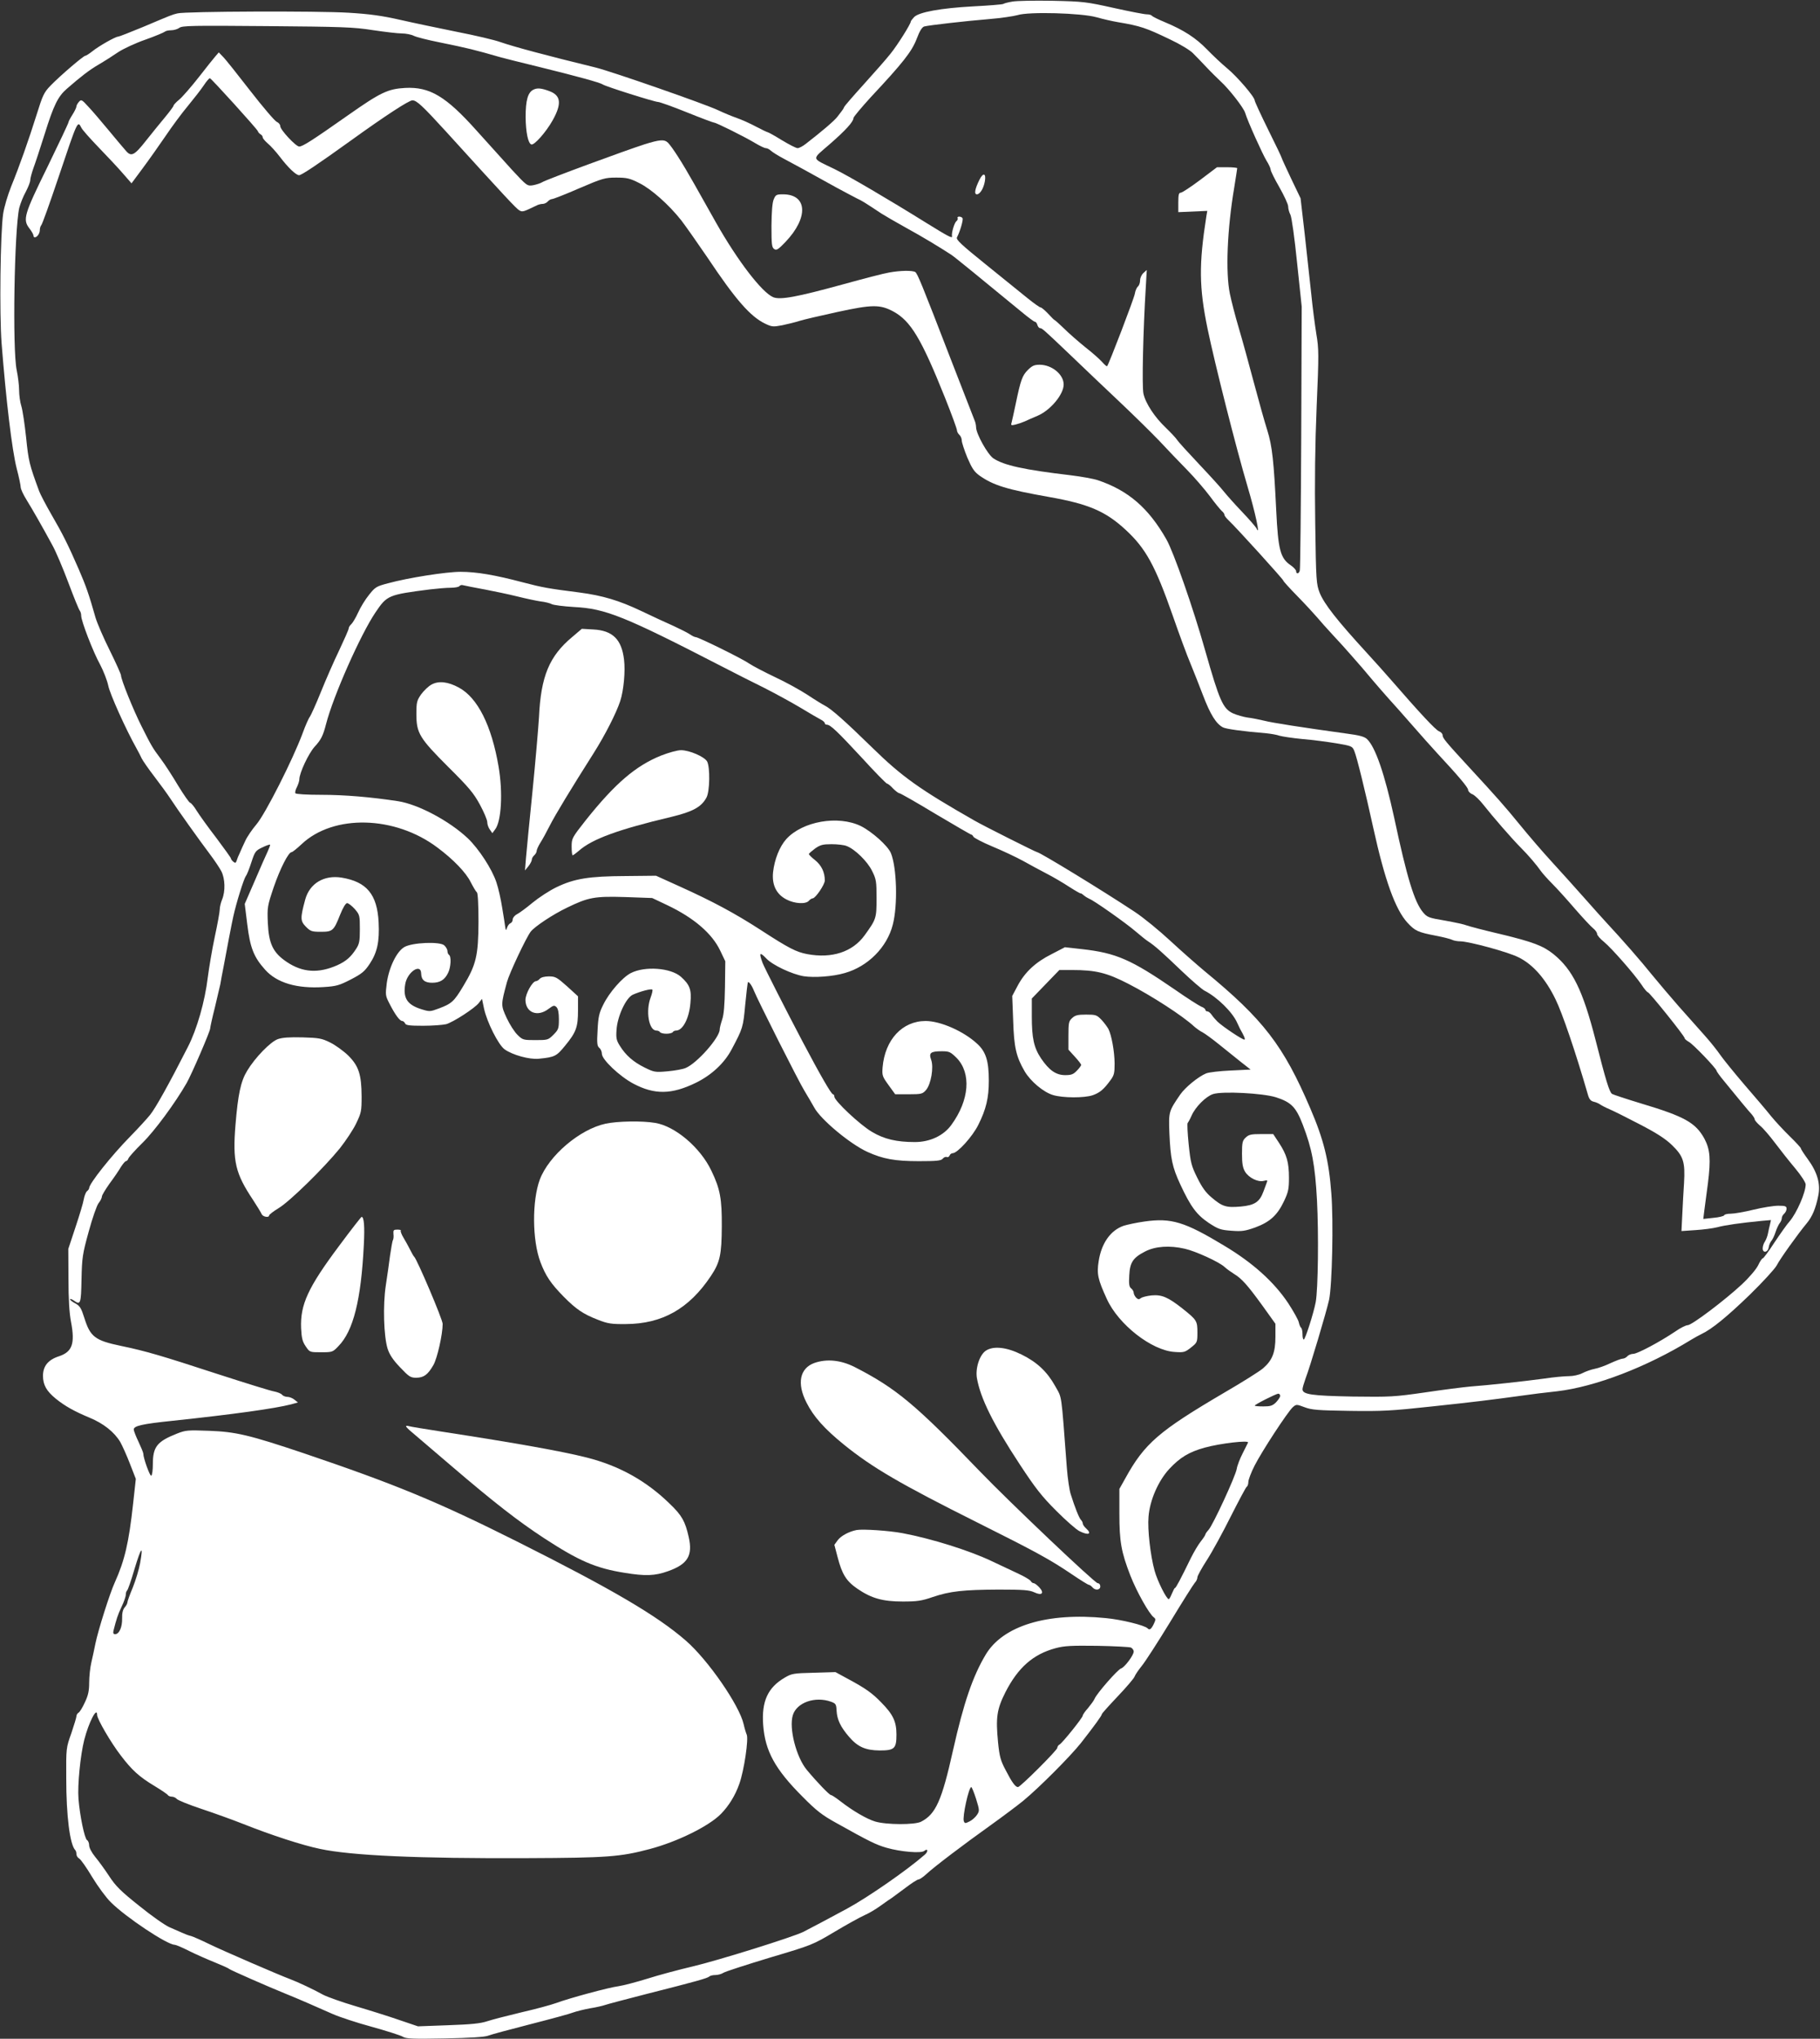 <?xml version="1.0" standalone="no"?>
<!DOCTYPE svg PUBLIC "-//W3C//DTD SVG 20010904//EN"
 "http://www.w3.org/TR/2001/REC-SVG-20010904/DTD/svg10.dtd">
<svg version="1.0" xmlns="http://www.w3.org/2000/svg"
 width="1143pt" height="1280pt" viewBox="0 0 1143 1280"
 preserveAspectRatio="xMidYMid meet">
<rect x="0" y="0" width="1143" height="1280" fill="#333333" stroke="none"/>
<g transform="translate(0,1280) scale(0.1,-0.1)"
fill="#ffffff" stroke="none">
<path d="M6358 12790 c-26 -4 -52 -11 -58 -15 -6 -3 -90 -10 -188 -15 -203
-11 -342 -36 -372 -68 -11 -12 -20 -24 -20 -27 0 -15 -84 -149 -128 -203 -26
-33 -101 -118 -167 -191 -66 -73 -122 -137 -124 -144 -2 -6 -8 -16 -13 -22 -4
-5 -18 -23 -29 -38 -19 -25 -95 -90 -197 -169 -20 -16 -43 -28 -53 -28 -10 0
-54 23 -99 50 -45 28 -85 50 -89 50 -3 0 -37 16 -73 35 -37 20 -91 44 -120 54
-29 10 -82 32 -118 49 -82 39 -668 243 -769 268 -311 76 -512 130 -596 159
-38 14 -162 43 -275 65 -113 23 -272 56 -355 75 -114 26 -192 37 -325 45 -189
12 -1024 9 -1075 -4 -37 -9 -36 -9 -216 -85 -80 -33 -151 -61 -157 -61 -17 0
-121 -59 -162 -92 -19 -15 -39 -28 -44 -28 -12 0 -160 -127 -218 -187 -42 -43
-50 -61 -88 -183 -51 -162 -107 -321 -160 -451 -21 -53 -44 -129 -50 -170 -18
-119 -24 -631 -10 -814 28 -357 65 -669 95 -787 14 -53 25 -106 25 -117 0 -11
16 -46 36 -78 37 -60 99 -168 164 -288 21 -38 66 -144 100 -235 34 -91 66
-169 71 -174 5 -6 9 -20 9 -32 0 -33 75 -228 119 -307 21 -40 44 -99 51 -132
10 -51 108 -270 178 -395 11 -19 25 -47 32 -62 7 -14 42 -65 79 -113 36 -47
82 -110 101 -139 44 -68 182 -261 249 -350 28 -37 60 -85 71 -106 24 -47 26
-126 5 -177 -8 -19 -15 -48 -15 -63 0 -15 -14 -92 -31 -171 -17 -79 -36 -194
-44 -255 -18 -151 -68 -326 -125 -437 -117 -230 -203 -384 -237 -426 -20 -25
-76 -86 -125 -136 -117 -119 -258 -296 -258 -324 0 -5 -6 -14 -14 -20 -7 -6
-16 -29 -20 -51 -3 -21 -27 -100 -52 -175 l-45 -136 1 -187 c0 -126 5 -214 16
-271 26 -137 8 -188 -75 -216 -69 -22 -101 -62 -101 -123 0 -57 22 -96 81
-144 57 -46 116 -79 212 -119 87 -36 155 -90 192 -152 13 -23 41 -85 61 -137
l37 -95 -17 -155 c-27 -247 -53 -357 -115 -495 -31 -67 -105 -301 -122 -385
-6 -30 -17 -82 -25 -116 -8 -33 -14 -91 -14 -128 0 -52 -6 -80 -27 -124 -14
-31 -32 -61 -40 -65 -7 -4 -13 -14 -13 -22 0 -8 -15 -56 -32 -107 -33 -92 -33
-94 -32 -283 0 -237 23 -417 57 -451 4 -4 7 -15 7 -25 0 -10 8 -23 18 -28 9
-5 46 -57 81 -116 36 -59 88 -130 117 -158 94 -94 354 -267 401 -267 7 0 48
-17 91 -39 42 -21 115 -53 162 -72 47 -19 87 -37 90 -41 5 -6 246 -112 360
-158 58 -23 194 -82 290 -125 41 -18 152 -55 245 -80 94 -26 181 -54 194 -62
20 -13 62 -15 265 -11 159 3 251 9 271 17 17 7 136 39 265 72 129 33 251 66
270 74 19 7 67 19 105 26 39 6 81 16 95 21 14 5 131 36 260 69 316 80 383 99
395 110 5 5 22 9 37 9 16 0 39 6 51 14 12 8 143 50 291 95 266 79 269 80 410
164 77 46 161 92 186 103 24 10 70 37 100 59 31 22 63 45 72 50 8 6 46 34 84
62 38 29 75 53 82 53 7 0 30 15 50 34 51 47 233 185 404 307 78 56 170 125
203 152 100 82 296 279 363 363 83 106 132 173 132 182 0 4 45 54 100 112 55
58 103 114 106 125 4 11 24 40 44 65 21 25 101 149 178 275 77 127 147 238
156 248 9 9 16 24 16 34 0 9 27 58 60 109 33 51 100 174 149 272 50 99 95 183
100 187 6 3 11 17 11 31 0 13 17 59 39 102 45 89 208 338 240 367 22 19 23 19
74 0 44 -17 85 -20 282 -23 205 -3 262 0 520 28 263 28 369 41 580 70 39 6
130 17 204 25 239 28 563 152 841 323 19 12 49 28 65 36 66 31 160 108 303
246 82 80 158 163 170 185 20 40 134 199 189 265 34 41 56 92 72 172 16 75 -6
149 -66 231 -24 33 -43 62 -43 67 0 4 -31 38 -69 75 -38 37 -91 94 -118 127
-26 33 -101 121 -166 196 -65 76 -133 160 -152 187 -19 28 -64 85 -102 127
-37 42 -110 124 -161 181 -51 58 -126 147 -168 198 -69 86 -187 221 -283 324
-21 22 -83 92 -139 155 -56 63 -149 167 -207 230 -58 63 -148 168 -200 232
-93 114 -144 172 -325 368 -140 152 -160 176 -160 194 0 9 -10 20 -23 25 -21
8 -120 114 -298 319 -35 40 -104 118 -154 172 -188 205 -268 307 -297 378 -21
55 -23 72 -28 437 -4 256 -1 496 9 733 14 326 14 361 -2 455 -9 56 -24 170
-32 252 -9 83 -27 251 -41 375 l-26 225 -59 123 c-32 68 -59 126 -59 129 0 4
-38 84 -85 178 -47 95 -85 178 -85 184 0 22 -110 150 -173 202 -34 28 -91 82
-127 119 -70 72 -145 121 -265 171 -41 17 -77 35 -81 40 -3 5 -17 9 -32 9 -15
0 -108 18 -207 40 -171 38 -191 41 -385 45 -113 2 -226 0 -252 -5z m527 -98
c39 -11 99 -25 135 -31 143 -24 177 -36 327 -108 62 -29 127 -68 145 -87 18
-18 56 -57 84 -87 28 -30 69 -70 90 -90 52 -47 145 -166 154 -198 15 -51 109
-259 134 -300 14 -22 26 -48 26 -56 0 -9 25 -59 55 -111 30 -53 55 -107 55
-120 0 -14 6 -37 14 -52 8 -16 26 -144 42 -302 l29 -275 -3 -820 c-2 -451 -6
-828 -9 -837 -5 -21 -23 -24 -23 -4 0 7 -15 24 -34 37 -65 44 -79 96 -91 344
-15 308 -25 404 -56 503 -17 53 -55 189 -85 302 -30 113 -72 266 -94 340 -22
74 -47 171 -56 215 -28 134 -17 406 27 666 10 64 19 119 19 123 0 3 -29 6 -63
6 l-64 0 -106 -80 c-59 -44 -113 -80 -122 -80 -12 0 -15 -13 -15 -61 l0 -61
91 4 91 4 -6 -35 c-47 -301 -46 -444 8 -706 45 -217 178 -744 251 -990 48
-161 82 -318 57 -264 -4 9 -45 57 -92 106 -47 49 -98 107 -114 127 -16 21 -85
97 -154 170 -68 72 -132 142 -140 155 -9 13 -40 46 -69 74 -71 67 -129 155
-142 216 -10 46 -2 396 15 671 l6 105 -21 -19 c-12 -11 -21 -31 -21 -46 0 -15
-6 -33 -14 -39 -7 -6 -16 -26 -19 -45 -4 -28 -163 -443 -174 -455 -2 -3 -16 9
-31 26 -15 17 -62 59 -106 93 -43 35 -103 87 -133 117 -30 29 -57 53 -59 53
-3 0 -21 18 -41 40 -21 22 -42 40 -48 40 -6 0 -42 26 -82 58 -39 31 -156 126
-261 211 -159 128 -189 157 -182 171 19 35 41 111 35 120 -3 6 -13 10 -21 10
-8 0 -13 -4 -10 -9 3 -5 0 -14 -8 -20 -13 -11 -32 -76 -27 -95 3 -15 -28 2
-159 83 -236 147 -495 299 -580 340 -148 72 -145 55 -30 155 101 88 150 142
150 165 0 7 49 65 108 130 204 218 258 287 289 367 19 51 34 74 48 78 32 8
259 34 405 46 74 6 155 18 180 25 71 23 403 13 495 -13z m-4545 -81 c74 -11
157 -21 183 -21 26 0 61 -7 76 -15 16 -8 87 -26 157 -40 186 -38 222 -47 389
-95 17 -5 125 -32 240 -60 236 -58 385 -99 400 -110 15 -12 326 -110 347 -110
10 0 92 -29 181 -65 89 -36 167 -65 172 -65 13 0 192 -89 255 -127 30 -18 61
-33 69 -33 8 0 23 -7 32 -16 10 -9 45 -31 77 -48 61 -32 163 -88 334 -183 54
-29 112 -60 130 -69 31 -14 53 -28 154 -95 22 -14 91 -54 154 -89 101 -55 213
-123 285 -170 20 -13 190 -152 438 -356 42 -35 81 -64 86 -64 6 0 13 -9 16
-20 3 -11 11 -20 16 -20 13 0 20 -6 187 -165 81 -78 219 -209 307 -292 88 -83
202 -195 254 -249 51 -55 130 -137 176 -184 46 -47 110 -121 143 -165 32 -44
67 -86 76 -94 9 -7 16 -18 16 -24 0 -6 13 -22 28 -36 46 -43 342 -369 342
-377 0 -4 40 -48 89 -98 49 -50 103 -109 122 -131 18 -22 63 -72 99 -111 36
-38 88 -96 115 -127 28 -32 59 -68 70 -80 11 -13 40 -47 65 -77 25 -30 70 -81
100 -115 30 -33 98 -109 150 -169 52 -60 123 -139 156 -175 132 -142 194 -215
194 -230 0 -9 12 -22 28 -28 15 -7 46 -37 70 -68 55 -70 177 -211 234 -268 47
-47 98 -107 126 -147 10 -14 42 -50 72 -80 30 -30 94 -101 142 -157 48 -55 99
-110 113 -121 14 -11 25 -27 25 -35 0 -9 20 -32 44 -51 49 -41 187 -198 235
-268 17 -27 36 -48 40 -48 10 0 231 -275 231 -288 0 -5 12 -15 26 -23 27 -14
174 -168 174 -181 0 -4 21 -34 48 -66 89 -109 153 -187 173 -208 10 -12 19
-26 19 -32 0 -6 15 -23 33 -39 19 -15 61 -64 94 -108 33 -44 90 -116 127 -160
36 -43 66 -89 66 -101 0 -51 -56 -179 -100 -231 -16 -17 -58 -77 -95 -132 -36
-56 -70 -101 -74 -101 -5 0 -18 -19 -29 -43 -12 -25 -55 -76 -102 -120 -106
-99 -315 -257 -341 -257 -11 0 -46 -17 -77 -39 -98 -66 -239 -141 -265 -141
-13 0 -30 -7 -37 -15 -7 -8 -20 -15 -29 -15 -9 0 -43 -13 -76 -28 -33 -16 -78
-32 -100 -36 -21 -4 -56 -16 -77 -27 -21 -11 -58 -19 -85 -19 -26 0 -95 -6
-153 -15 -126 -17 -354 -42 -465 -50 -44 -4 -172 -20 -285 -37 -195 -28 -218
-29 -455 -26 -258 5 -315 13 -315 46 0 9 9 39 19 67 28 72 131 418 148 495 19
91 28 492 14 667 -15 206 -48 339 -132 534 -169 395 -294 558 -664 862 -49 41
-146 126 -215 190 -69 64 -170 147 -225 183 -204 135 -596 374 -612 374 -7 0
-336 165 -393 198 -344 196 -456 276 -640 456 -174 170 -259 245 -300 266 -14
7 -63 37 -108 67 -46 30 -138 81 -205 112 -67 32 -140 70 -162 85 -44 31 -319
166 -336 166 -6 0 -23 8 -37 18 -15 10 -61 33 -102 52 -41 18 -134 61 -205 95
-137 65 -241 96 -385 115 -196 25 -231 31 -357 64 -174 46 -290 66 -391 66
-89 0 -327 -37 -455 -72 -73 -19 -81 -24 -119 -72 -23 -28 -54 -78 -69 -112
-15 -33 -35 -66 -43 -73 -9 -8 -16 -19 -16 -26 0 -7 -27 -68 -59 -136 -33 -68
-85 -187 -116 -264 -31 -77 -63 -147 -69 -155 -7 -8 -28 -55 -46 -105 -61
-164 -233 -504 -289 -570 -28 -33 -60 -80 -71 -105 -12 -25 -27 -58 -34 -75
-8 -16 -17 -38 -20 -49 -5 -15 -9 -16 -21 -6 -8 7 -15 16 -15 21 0 4 -42 62
-92 129 -51 66 -106 143 -123 170 -16 27 -35 49 -41 50 -5 0 -39 48 -75 107
-35 59 -84 135 -109 168 -54 72 -59 82 -121 205 -52 103 -129 294 -129 319 0
8 -32 79 -71 158 -39 78 -79 171 -89 205 -42 148 -60 199 -105 303 -67 154
-102 224 -173 346 -34 59 -68 124 -76 145 -62 168 -67 189 -82 337 -9 83 -22
172 -30 197 -8 25 -14 70 -14 100 0 30 -7 86 -15 125 -28 130 -15 884 16 1020
7 27 25 73 41 101 15 29 28 61 28 73 0 11 9 44 19 73 11 29 43 126 71 215 57
183 84 237 139 285 92 80 140 117 201 153 36 21 91 56 123 78 32 21 109 57
170 78 62 22 116 45 122 50 5 5 23 9 40 9 17 0 40 7 51 15 17 14 82 15 549 11
474 -4 544 -6 665 -25z m700 -3511 c63 -12 158 -32 210 -45 52 -13 118 -27
145 -31 28 -3 59 -11 70 -17 11 -6 74 -14 140 -18 198 -10 315 -57 932 -375
76 -39 193 -99 261 -132 67 -34 170 -90 227 -124 58 -35 116 -69 130 -76 14
-7 25 -17 25 -23 0 -5 6 -9 13 -9 22 0 65 -41 219 -207 82 -90 154 -163 159
-163 5 0 22 -13 37 -30 16 -16 34 -30 40 -30 6 0 108 -58 227 -130 120 -71
221 -130 225 -130 4 0 10 -6 13 -13 3 -7 56 -35 118 -61 63 -26 150 -67 194
-91 44 -25 112 -61 150 -81 39 -20 102 -57 140 -82 39 -25 71 -43 71 -41 1 2
10 -3 20 -12 11 -9 26 -18 35 -22 27 -9 231 -153 290 -204 31 -26 66 -55 79
-63 41 -26 92 -72 210 -185 63 -60 129 -117 145 -125 79 -40 176 -135 205
-202 6 -13 14 -30 18 -38 25 -44 33 -62 28 -67 -6 -6 -137 81 -170 113 -11 11
-28 30 -36 42 -8 12 -20 22 -27 22 -7 0 -13 5 -13 10 0 6 -12 15 -26 20 -14 6
-90 54 -167 108 -274 188 -367 229 -582 253 l-107 12 -83 -43 c-102 -51 -169
-114 -214 -199 l-34 -64 6 -156 c5 -166 19 -226 72 -317 37 -63 118 -131 178
-149 62 -19 199 -19 250 -1 45 16 69 37 108 90 26 34 29 47 29 110 -1 77 -19
176 -39 216 -8 14 -27 40 -44 58 -29 30 -36 32 -96 32 -53 0 -69 -4 -88 -22
-21 -19 -23 -30 -23 -110 l0 -88 40 -44 c22 -24 40 -47 40 -52 0 -4 -12 -21
-27 -36 -22 -23 -35 -28 -73 -28 -58 0 -101 30 -152 105 -45 68 -58 126 -58
266 l0 110 86 89 87 90 78 0 c151 0 220 -17 356 -87 146 -75 341 -201 413
-268 14 -12 37 -29 52 -36 15 -8 62 -42 105 -77 43 -35 105 -84 137 -110 l60
-47 -125 -6 c-68 -3 -137 -11 -154 -18 -49 -20 -132 -88 -163 -133 -72 -105
-73 -108 -68 -241 7 -161 18 -214 68 -322 66 -142 103 -191 178 -242 61 -40
75 -45 144 -50 66 -5 85 -2 150 21 91 34 138 76 180 165 27 57 31 77 31 146 0
98 -14 145 -62 219 l-37 56 -75 0 c-63 0 -78 -3 -98 -22 -20 -19 -23 -31 -23
-102 0 -62 5 -88 19 -112 24 -39 81 -67 117 -58 24 6 26 5 19 -12 -4 -10 -13
-35 -20 -54 -24 -66 -55 -87 -142 -95 -92 -8 -116 -1 -184 57 -36 30 -60 63
-90 124 -37 74 -42 95 -54 211 -7 70 -10 130 -6 133 3 3 15 24 25 47 24 54 89
119 134 134 58 19 312 6 395 -20 96 -31 126 -61 169 -173 57 -148 77 -251 89
-474 11 -212 7 -556 -8 -639 -13 -69 -66 -235 -75 -235 -5 0 -8 15 -8 34 0 19
-4 37 -9 40 -4 3 -11 18 -14 33 -3 16 -33 69 -66 120 -89 134 -223 255 -404
363 -247 149 -331 175 -499 151 -51 -7 -110 -20 -132 -27 -82 -29 -139 -110
-156 -222 -13 -80 -5 -115 51 -237 73 -161 282 -324 426 -333 58 -4 65 -2 103
28 39 31 40 33 40 95 0 72 -4 78 -93 149 -91 72 -131 89 -195 83 -29 -3 -60
-11 -67 -17 -11 -9 -18 -9 -30 3 -8 9 -15 22 -15 30 0 8 -7 21 -16 28 -13 10
-15 28 -12 81 4 83 24 112 100 151 64 33 154 39 249 17 67 -15 216 -83 249
-114 14 -13 41 -32 60 -44 48 -29 84 -69 179 -200 l81 -113 0 -82 c0 -99 -20
-148 -78 -198 -22 -19 -132 -88 -244 -153 -410 -241 -500 -318 -621 -538 l-37
-66 0 -154 c0 -178 12 -243 69 -390 40 -102 118 -241 147 -262 13 -10 13 -15
-1 -44 -16 -32 -26 -38 -38 -25 -19 19 -165 55 -262 64 -369 37 -647 -48 -755
-230 -81 -136 -138 -302 -205 -601 -70 -314 -108 -400 -200 -447 -39 -21 -220
-20 -289 1 -54 16 -145 70 -219 128 -27 21 -53 38 -58 38 -10 0 -88 81 -152
158 -66 79 -113 261 -88 343 24 80 140 121 240 85 30 -11 33 -16 35 -56 3 -56
24 -101 78 -164 55 -64 104 -85 192 -86 94 0 106 12 106 100 0 81 -21 126 -95
201 -57 59 -99 89 -209 148 l-79 43 -136 -4 c-127 -3 -139 -5 -183 -31 -106
-62 -146 -149 -135 -297 12 -163 74 -277 247 -450 87 -88 123 -116 210 -164
209 -117 252 -138 318 -157 87 -25 216 -36 236 -20 24 20 27 -4 3 -24 -112
-98 -358 -268 -487 -338 -112 -61 -236 -126 -275 -146 -70 -34 -534 -179 -695
-217 -85 -20 -213 -54 -285 -77 -71 -22 -152 -43 -180 -47 -62 -8 -309 -75
-390 -105 -33 -12 -132 -39 -220 -59 -88 -21 -185 -46 -215 -56 -42 -14 -100
-20 -245 -25 l-190 -7 -115 39 c-63 22 -187 61 -275 87 -88 26 -180 59 -205
72 -59 33 -159 80 -207 98 -70 26 -417 176 -508 220 -49 24 -101 47 -115 51
-14 3 -38 12 -55 20 -16 7 -53 23 -80 35 -28 12 -114 72 -190 134 -116 92
-149 125 -190 188 -27 41 -67 96 -88 121 -21 26 -37 56 -37 71 0 14 -6 29 -13
33 -16 9 -46 156 -54 259 -7 86 12 275 36 370 28 110 81 213 81 157 0 -25 85
-172 149 -255 70 -92 115 -133 213 -192 43 -26 80 -51 83 -57 4 -5 14 -9 24
-9 10 0 24 -6 31 -14 6 -8 75 -36 153 -62 78 -26 198 -69 266 -96 176 -70 370
-133 481 -156 197 -42 617 -61 1300 -58 504 2 585 8 770 57 174 46 373 144
448 221 49 50 90 116 115 188 30 83 60 286 46 311 -4 9 -13 38 -19 65 -27 118
-223 402 -362 523 -180 157 -463 323 -1063 624 -497 249 -761 358 -1340 554
-337 113 -423 134 -592 140 -132 5 -147 4 -200 -17 -127 -50 -153 -83 -153
-193 0 -36 -4 -68 -10 -72 -8 -5 -50 110 -50 139 0 6 -14 40 -30 74 -17 35
-30 70 -30 77 0 23 52 35 245 55 386 41 642 77 743 103 l43 12 -21 17 c-12 10
-32 18 -45 18 -12 0 -28 6 -34 14 -6 7 -28 16 -49 20 -20 3 -181 53 -357 110
-355 116 -451 144 -605 176 -163 34 -193 57 -230 175 -20 63 -28 76 -57 92
-18 9 -33 21 -33 26 0 4 10 1 22 -7 44 -31 47 -25 50 132 3 136 6 158 45 299
23 85 51 165 62 179 12 15 21 33 21 42 0 8 22 44 48 81 27 36 59 83 71 104 13
20 27 37 32 37 5 0 13 8 16 18 4 9 43 53 88 97 75 73 206 251 277 375 31 54
148 325 148 343 0 7 13 67 30 134 16 67 31 132 34 145 2 13 11 64 21 113 14
78 53 281 60 310 19 87 66 237 79 255 7 8 22 47 35 87 22 68 27 73 69 93 24
12 46 19 48 17 2 -2 -5 -21 -15 -43 -10 -21 -47 -104 -81 -184 l-63 -145 16
-129 c18 -147 41 -205 112 -284 74 -83 200 -120 368 -109 80 5 99 11 171 48
69 36 86 50 118 98 47 71 62 139 56 260 -9 176 -75 255 -232 281 -111 18 -201
-36 -229 -137 -32 -118 -31 -135 4 -171 29 -29 37 -32 94 -32 74 0 81 6 121
107 18 45 35 73 44 73 8 0 30 -17 48 -37 31 -36 32 -41 32 -126 0 -75 -3 -93
-24 -125 -33 -51 -63 -77 -118 -102 -118 -52 -217 -46 -316 20 -87 58 -114
114 -120 246 -4 98 -3 105 37 224 41 119 93 220 112 220 6 0 34 23 63 50 200
189 586 180 853 -21 101 -75 180 -158 209 -217 16 -31 33 -60 39 -64 6 -5 10
-76 10 -185 -1 -211 -14 -269 -95 -403 -58 -97 -73 -111 -153 -141 -56 -21
-59 -21 -111 -5 -89 28 -116 70 -101 158 13 76 99 133 100 66 1 -40 22 -58 69
-58 49 0 79 18 100 62 18 35 21 104 6 113 -5 3 -10 14 -10 24 0 10 -9 26 -20
36 -28 25 -202 18 -251 -11 -48 -28 -96 -127 -110 -226 -9 -74 -9 -79 17 -129
34 -67 64 -109 80 -109 6 0 14 -7 18 -15 4 -12 27 -15 113 -15 59 0 124 5 145
10 45 13 178 99 205 133 l20 26 13 -62 c18 -83 89 -226 129 -255 49 -35 155
-65 215 -59 101 10 111 16 165 82 70 85 81 117 81 222 l0 88 -69 63 c-63 56
-73 62 -114 62 -27 0 -49 -6 -57 -15 -7 -8 -18 -15 -24 -15 -22 0 -66 -79 -66
-118 1 -80 76 -109 145 -56 31 23 36 24 50 11 10 -11 15 -35 15 -77 0 -57 -3
-65 -34 -96 -33 -33 -36 -34 -113 -34 -76 0 -81 1 -113 33 -18 17 -49 65 -68
106 -37 81 -37 81 2 226 15 55 120 278 149 316 25 32 139 108 229 151 134 65
172 72 368 66 l166 -6 95 -45 c168 -80 281 -178 332 -285 l32 -67 -2 -162 c-2
-113 -7 -174 -18 -205 -8 -24 -15 -51 -15 -61 0 -51 -143 -213 -214 -242 -18
-8 -70 -17 -115 -21 -77 -7 -84 -5 -143 24 -69 34 -118 76 -155 136 -21 33
-25 48 -21 100 5 85 59 201 102 221 47 21 115 39 123 32 3 -4 -2 -26 -11 -50
-32 -85 -11 -207 36 -207 9 0 20 -4 23 -10 3 -5 21 -10 40 -10 19 0 37 5 40
10 3 6 13 10 21 10 42 0 82 76 90 173 8 84 -4 115 -60 165 -64 56 -226 68
-314 23 -53 -27 -136 -122 -173 -198 -26 -51 -32 -77 -36 -160 -5 -83 -3 -100
11 -112 9 -7 16 -24 16 -37 0 -36 111 -141 197 -187 134 -71 241 -69 393 5 98
48 178 122 224 208 72 135 73 141 86 280 7 74 15 139 17 143 5 8 25 -20 38
-53 21 -54 283 -574 317 -628 22 -37 50 -84 62 -106 40 -74 224 -228 334 -278
97 -44 172 -58 323 -58 111 0 139 3 149 15 7 9 19 14 26 11 7 -3 15 2 18 10 3
8 12 14 19 14 30 0 125 105 161 178 49 98 66 169 66 277 0 123 -18 182 -73
232 -85 79 -231 143 -324 143 -146 0 -255 -117 -270 -290 -4 -52 -2 -58 37
-112 l42 -58 85 0 c80 0 87 2 109 27 31 37 49 142 32 189 -16 44 -4 54 67 54
47 0 54 -4 93 -42 93 -96 80 -265 -33 -420 -49 -68 -135 -108 -229 -108 -115
0 -193 18 -270 64 -74 43 -236 195 -236 221 0 8 -4 15 -9 15 -10 0 -79 119
-193 335 -98 186 -238 461 -249 490 -24 65 -18 71 24 27 40 -42 162 -99 235
-111 66 -10 182 -2 257 20 146 41 266 162 302 304 32 124 25 359 -12 449 -19
46 -119 135 -189 170 -143 69 -366 30 -468 -82 -42 -47 -74 -127 -83 -208 -8
-79 20 -138 84 -171 51 -27 122 -31 141 -8 7 8 18 15 24 15 18 1 76 87 76 112
0 52 -21 95 -60 127 -22 17 -40 35 -40 39 0 4 18 19 39 35 33 23 49 27 104 27
36 0 78 -5 93 -11 52 -19 132 -97 161 -157 26 -52 28 -66 28 -172 0 -125 -2
-131 -75 -232 -76 -105 -206 -147 -361 -118 -68 13 -114 36 -291 151 -164 106
-302 180 -510 274 l-148 67 -190 -2 c-231 -1 -323 -16 -435 -70 -44 -21 -111
-65 -150 -97 -38 -32 -82 -64 -97 -72 -16 -8 -28 -23 -28 -33 0 -10 -6 -21
-14 -24 -8 -3 -17 -15 -21 -27 -7 -21 -8 -21 -12 3 -2 14 -10 68 -19 120 -8
52 -24 124 -36 159 -27 84 -111 212 -180 278 -117 110 -311 213 -438 233 -171
26 -334 40 -482 40 -90 0 -159 4 -163 10 -3 5 1 23 10 39 8 17 15 38 15 48 0
40 58 163 96 205 40 43 53 69 72 143 45 175 216 561 310 700 73 108 79 111
345 145 43 5 100 10 127 10 27 0 52 5 55 10 4 6 14 9 23 6 10 -3 69 -14 132
-26z m5000 -5064 c0 -7 -12 -25 -26 -40 -22 -22 -36 -26 -80 -26 -30 0 -54 2
-54 5 0 7 133 74 148 75 6 0 12 -6 12 -14z m-202 -293 c-2 -5 -17 -35 -34 -68
-17 -33 -34 -77 -37 -97 -7 -45 -150 -354 -177 -383 -11 -12 -20 -25 -20 -29
0 -4 -13 -24 -29 -44 -16 -20 -43 -66 -61 -102 -67 -137 -95 -190 -101 -190
-3 0 -11 -16 -19 -35 -8 -19 -16 -35 -20 -35 -14 0 -71 113 -89 179 -26 94
-45 258 -38 338 8 104 61 225 130 300 68 73 125 107 222 134 102 28 281 48
273 32z m-6958 -757 c-7 -39 -28 -108 -46 -153 -19 -45 -34 -87 -34 -94 0 -7
-8 -21 -17 -31 -11 -13 -17 -35 -16 -70 1 -55 -19 -98 -44 -98 -11 0 -14 7
-10 23 18 71 26 97 50 148 15 31 27 65 27 77 0 11 4 23 8 26 5 3 26 64 47 136
42 139 56 154 35 36z m6223 -530 c9 -5 17 -16 17 -25 0 -23 -57 -99 -79 -106
-21 -6 -151 -155 -166 -189 -5 -13 -25 -39 -42 -60 -18 -20 -33 -41 -33 -47 0
-13 -127 -171 -146 -182 -8 -4 -14 -14 -14 -21 0 -14 -232 -246 -247 -246 -16
0 -38 30 -77 106 -32 60 -39 85 -48 175 -15 155 -8 207 46 314 79 155 174 239
315 277 55 15 100 17 261 15 107 -2 203 -7 213 -11z m-973 -950 c22 -71 22
-76 6 -100 -9 -14 -30 -33 -46 -41 -28 -14 -31 -14 -37 1 -10 26 31 214 47
214 3 0 17 -33 30 -74z"/>
<path d="M6152 11673 c-29 -58 -36 -93 -17 -93 19 0 42 36 50 81 9 51 -10 58
-33 12z"/>
<path d="M1354 12448 c-11 -13 -59 -72 -106 -133 -47 -60 -102 -123 -122 -140
-20 -16 -36 -34 -36 -38 0 -5 -24 -37 -52 -71 -29 -35 -84 -102 -121 -149 -73
-93 -93 -103 -126 -64 -11 12 -59 69 -107 127 -48 58 -106 126 -130 151 -40
44 -44 46 -58 30 -9 -10 -16 -23 -16 -29 0 -7 -11 -30 -25 -52 -14 -22 -25
-43 -25 -48 0 -5 -59 -130 -131 -278 -148 -301 -157 -332 -115 -387 14 -18 26
-39 26 -45 0 -7 4 -12 8 -12 15 0 32 24 32 45 0 12 4 25 9 31 6 5 53 137 106
294 124 369 122 364 146 318 6 -13 55 -68 108 -123 53 -55 122 -128 152 -163
l55 -63 69 93 c38 51 103 143 144 203 41 61 104 146 141 190 36 44 81 101 99
128 17 26 35 47 39 46 9 -1 296 -318 301 -332 2 -7 10 -16 17 -20 8 -4 14 -13
14 -20 1 -7 15 -23 31 -37 17 -14 52 -52 77 -85 51 -67 100 -114 120 -115 16
0 116 67 326 218 215 155 364 252 386 252 27 0 63 -34 212 -197 368 -405 441
-484 460 -494 20 -11 25 -9 110 32 10 5 26 9 37 9 10 0 24 7 31 15 7 8 19 15
26 15 8 0 85 30 172 68 147 63 162 67 232 67 65 0 85 -4 144 -34 75 -37 186
-135 265 -235 26 -34 100 -139 164 -233 177 -265 269 -370 362 -415 42 -20 50
-21 108 -10 34 7 82 19 107 27 25 8 132 33 238 56 221 48 269 48 353 3 109
-60 175 -170 323 -539 42 -105 76 -198 76 -207 0 -8 7 -21 15 -28 8 -7 15 -23
15 -35 0 -13 16 -61 35 -108 30 -69 43 -89 78 -114 86 -60 169 -86 434 -133
250 -44 357 -90 484 -208 125 -116 184 -223 294 -537 42 -121 92 -256 111
-300 18 -44 54 -134 79 -200 46 -121 83 -180 126 -202 21 -10 119 -24 274 -37
28 -3 64 -9 80 -15 17 -5 82 -15 145 -21 63 -5 159 -18 214 -27 94 -16 99 -18
111 -47 16 -37 70 -258 120 -486 72 -327 138 -510 214 -593 48 -52 66 -60 180
-82 47 -9 93 -21 102 -26 10 -5 33 -9 51 -9 55 -1 296 -66 364 -100 90 -44
170 -134 233 -264 42 -85 126 -331 202 -594 9 -33 18 -44 38 -49 14 -3 32 -11
40 -17 8 -6 35 -20 61 -31 26 -11 111 -54 190 -95 104 -54 160 -90 201 -130
71 -69 83 -105 75 -239 -4 -53 -8 -142 -11 -198 l-5 -102 88 6 c48 3 110 11
137 18 47 13 146 27 279 40 l58 5 -6 -27 c-4 -16 -10 -41 -13 -58 -3 -16 -12
-39 -19 -50 -8 -11 -14 -30 -14 -43 0 -32 34 -25 38 8 2 14 10 32 17 40 7 8
19 33 26 55 7 22 19 47 26 56 7 8 13 23 13 31 0 9 7 21 15 28 8 7 15 21 15 31
0 16 -8 19 -52 19 -29 0 -99 -11 -156 -25 -57 -14 -121 -25 -142 -25 -21 0
-40 -4 -42 -10 -1 -5 -32 -13 -67 -16 l-64 -7 6 49 c4 27 14 105 23 174 19
152 14 213 -22 281 -55 100 -124 139 -394 220 -96 29 -180 57 -186 61 -17 12
-39 84 -104 340 -80 311 -143 439 -263 537 -66 53 -129 77 -332 126 -104 24
-201 50 -214 55 -13 6 -74 19 -135 30 -103 17 -113 21 -139 52 -54 64 -101
217 -181 593 -60 275 -118 445 -171 495 -16 15 -48 24 -126 34 -282 39 -469
68 -519 81 -30 7 -77 17 -105 20 -27 4 -68 16 -91 26 -64 30 -85 78 -175 394
-75 266 -199 621 -244 699 -112 197 -240 307 -430 371 -27 9 -104 23 -170 31
-296 35 -419 62 -486 106 -36 24 -108 153 -109 195 0 12 -4 32 -10 45 -5 13
-72 185 -149 383 -184 477 -209 537 -223 547 -18 11 -94 10 -164 -3 -32 -5
-162 -39 -289 -74 -291 -80 -395 -99 -439 -81 -71 30 -223 228 -358 466 -35
63 -98 174 -138 245 -76 135 -138 231 -165 259 -23 22 -51 20 -147 -10 -119
-38 -619 -222 -643 -238 -11 -7 -37 -15 -57 -19 -37 -6 -39 -4 -132 96 -51 56
-151 167 -222 246 -193 216 -295 277 -449 269 -109 -6 -155 -28 -360 -172
-222 -156 -284 -196 -306 -196 -21 0 -119 105 -119 128 0 10 -10 22 -22 27
-13 6 -88 94 -168 197 -80 103 -156 199 -171 213 l-25 26 -20 -23z"/>
<path d="M3350 12237 c-35 -17 -49 -67 -49 -172 1 -93 15 -165 36 -172 18 -6
92 77 134 152 58 104 52 156 -21 183 -51 19 -76 21 -100 9z"/>
<path d="M4859 11548 c-9 -21 -13 -78 -14 -166 0 -118 2 -136 18 -146 14 -9
25 -2 70 45 146 153 138 299 -16 299 -41 0 -46 -3 -58 -32z"/>
<path d="M6455 10477 c-35 -35 -45 -63 -76 -212 -10 -49 -22 -101 -25 -114 -7
-22 -5 -23 22 -17 16 4 43 13 59 20 17 8 53 24 82 36 81 35 163 134 163 196 0
63 -74 124 -151 124 -33 0 -47 -6 -74 -33z"/>
<path d="M3594 8801 c-144 -120 -197 -246 -209 -503 -4 -67 -22 -278 -41 -468
-19 -190 -38 -379 -41 -420 l-6 -75 22 27 c11 14 21 33 21 41 0 8 7 20 15 27
8 7 15 19 15 26 0 8 10 31 23 52 13 20 40 69 59 107 33 66 137 237 276 456 71
112 142 251 167 327 22 67 33 188 24 261 -15 127 -72 183 -194 189 l-71 4 -60
-51z"/>
<path d="M2710 8502 c-19 -10 -48 -38 -65 -61 -27 -39 -30 -50 -30 -124 0
-120 19 -151 201 -333 129 -128 159 -164 198 -236 25 -46 46 -96 46 -109 0
-14 7 -35 16 -47 l16 -23 17 23 c40 50 50 233 22 396 -44 257 -131 431 -249
495 -68 37 -127 44 -172 19z"/>
<path d="M4151 8056 c-160 -65 -288 -175 -471 -404 -88 -112 -90 -115 -90
-168 0 -30 3 -54 6 -54 4 0 21 13 40 29 82 73 249 134 579 212 136 33 190 62
222 122 21 39 23 189 4 226 -17 30 -111 71 -164 71 -24 0 -77 -15 -126 -34z"/>
<path d="M1745 6276 c-47 -17 -143 -116 -193 -199 -40 -66 -57 -146 -73 -338
-19 -232 -1 -306 111 -474 25 -38 49 -78 53 -87 7 -18 47 -25 47 -9 0 5 27 26
60 46 70 42 283 251 384 375 37 47 84 117 103 157 32 67 34 77 34 170 -1 137
-18 190 -84 256 -29 28 -80 65 -112 81 -54 27 -72 30 -175 33 -83 2 -126 -1
-155 -11z"/>
<path d="M3803 5745 c-162 -35 -356 -200 -413 -351 -49 -133 -48 -380 4 -518
33 -87 65 -134 144 -215 80 -81 124 -111 217 -147 61 -24 84 -28 175 -27 229
1 397 96 534 301 58 87 68 134 69 312 1 172 -10 235 -65 349 -69 146 -228 281
-354 301 -82 14 -237 11 -311 -5z"/>
<path d="M2129 4977 c-195 -261 -244 -368 -238 -516 3 -63 9 -85 29 -114 25
-37 25 -37 97 -37 70 0 73 1 108 38 94 95 143 291 160 638 6 114 1 174 -14
174 -3 0 -67 -82 -142 -183z"/>
<path d="M2471 5052 c2 -15 0 -32 -3 -37 -4 -6 -11 -49 -18 -95 -6 -47 -18
-132 -27 -190 -19 -125 -13 -318 11 -397 12 -37 33 -70 78 -117 57 -60 66 -66
103 -66 47 1 72 19 107 80 24 42 58 192 58 258 0 28 -161 406 -179 422 -4 3
-15 23 -26 45 -11 22 -30 56 -42 76 -12 20 -19 40 -16 43 4 3 -6 6 -21 6 -24
0 -27 -3 -25 -28z"/>
<path d="M6193 4321 c-40 -25 -68 -109 -58 -172 22 -127 101 -287 270 -544 98
-149 137 -199 229 -291 61 -61 126 -118 145 -127 58 -29 81 -18 41 18 -11 10
-20 23 -20 30 0 6 -5 16 -11 22 -12 12 -38 77 -65 163 -8 25 -19 99 -24 165
-37 487 -29 432 -74 514 -50 89 -113 149 -211 197 -93 46 -174 55 -222 25z"/>
<path d="M5115 4243 c-92 -33 -112 -128 -50 -249 44 -88 113 -165 235 -264
178 -144 354 -247 840 -490 362 -181 454 -231 587 -321 56 -38 106 -69 111
-69 5 0 15 -7 22 -15 18 -22 50 -19 50 5 0 12 -7 20 -16 20 -18 0 -553 508
-738 700 -406 422 -528 524 -790 658 -86 43 -173 52 -251 25z"/>
<path d="M2550 3845 c0 -3 14 -18 32 -33 18 -15 131 -112 253 -216 264 -226
418 -346 583 -454 218 -142 323 -188 506 -217 128 -21 189 -19 270 10 125 44
158 98 131 216 -22 97 -42 134 -117 206 -148 145 -318 240 -523 292 -154 39
-439 90 -900 161 -110 17 -208 33 -217 36 -10 3 -18 3 -18 -1z"/>
<path d="M5380 3194 c-47 -9 -98 -36 -119 -64 l-21 -29 20 -76 c28 -109 55
-152 125 -200 88 -60 159 -80 285 -80 88 0 118 4 187 28 109 37 193 46 415 47
156 0 193 -3 223 -17 48 -23 66 -6 32 31 -13 14 -29 26 -35 26 -6 0 -15 6 -19
14 -4 7 -39 28 -78 46 -38 18 -115 54 -170 80 -137 65 -375 140 -556 174 -84
16 -249 27 -289 20z"/>
</g>
</svg>
